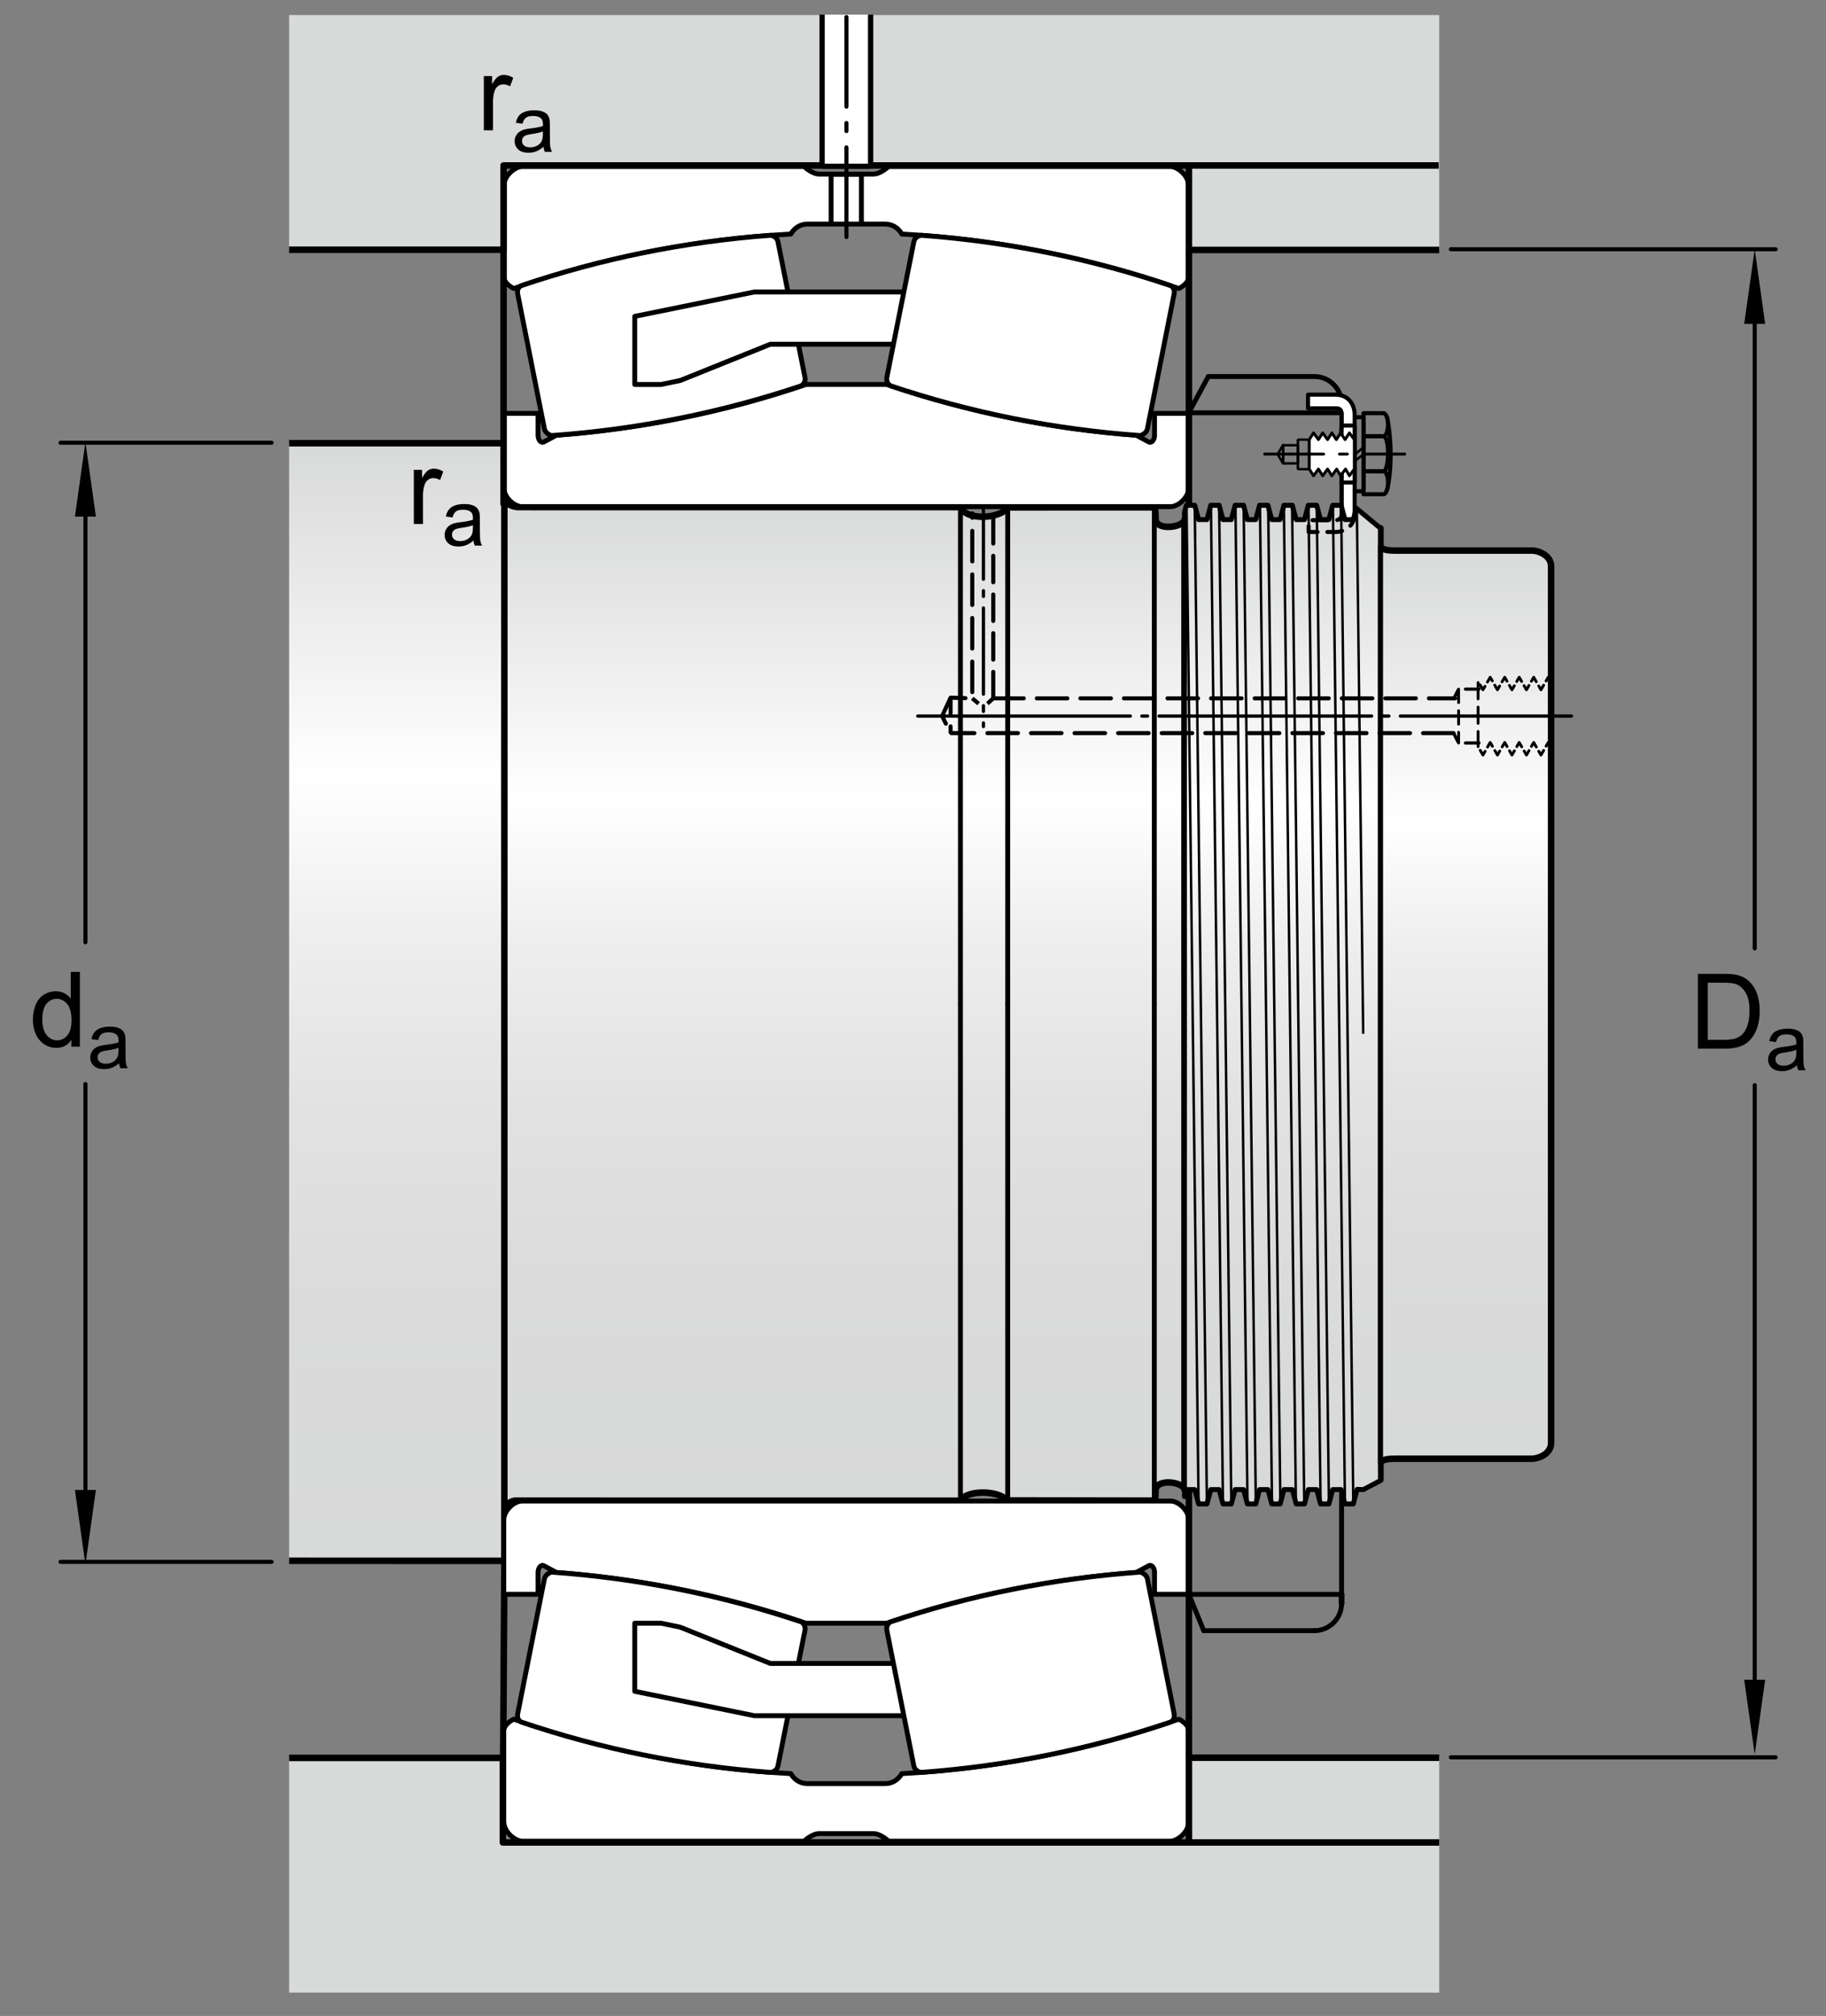<?xml version="1.0" encoding="utf-8"?>
<!-- Generator: Adobe Illustrator 19.2.1, SVG Export Plug-In . SVG Version: 6.00 Build 0)  -->
<svg version="1.1" xmlns="http://www.w3.org/2000/svg" xmlns:xlink="http://www.w3.org/1999/xlink" x="0px" y="0px"
	 width="209.771px" height="231.5px" viewBox="0 0 209.771 231.5" enable-background="new 0 0 209.771 231.5" xml:space="preserve">
<rect x="0" y="0" width="209.771" height="231.5" fill="#808080" stroke="none"/>
<g id="Layer_2">
	<polygon fill="#D8D9D9" points="33.211,28.689 57.853,28.681 57.853,19.113 165.335,19.113 165.335,1.729 33.211,1.729 	"/>
	<polygon fill="#D8D9D9" points="165.335,28.681 165.335,19.113 136.583,19.113 136.583,28.702 	"/>
	<polygon fill="#D8D9D9" points="33.211,201.859 57.853,201.865 57.853,211.434 165.335,211.434 165.335,228.816 33.211,228.816 	
		"/>
	<polygon fill="#D8D9D9" points="165.335,201.865 165.335,211.434 136.668,211.434 136.668,201.846 	"/>
	<linearGradient id="SVGID_1_" gradientUnits="userSpaceOnUse" x1="97.007" y1="57.036" x2="97.007" y2="173.106">
		<stop  offset="0" style="stop-color:#D8D9D9"/>
		<stop  offset="0.3" style="stop-color:#FFFFFF"/>
		<stop  offset="0.441" style="stop-color:#EEEEEE"/>
		<stop  offset="0.597" style="stop-color:#E2E2E2"/>
		<stop  offset="0.771" style="stop-color:#DBDBDB"/>
		<stop  offset="1" style="stop-color:#D8D9D9"/>
	</linearGradient>
	<path fill="url(#SVGID_1_)" stroke="#000000" stroke-width="0.748" stroke-linejoin="round" stroke-miterlimit="1" d="
		M57.971,57.036c0,1.094,1.448,1.189,1.448,1.189l2.069,0.007h48.846c0.758,1.659,4.678,1.286,5.432,0.034l16.838-0.008
		c0,0,0.153-0.056,0.15,1.307c-0.003,1.434,3.172,1.02,3.32,0.114v111.373c-0.148-0.902-3.301-1.316-3.32,0.115
		c-0.018,1.254-0.086,1.154-0.086,1.154l-17.027-0.028c-0.756-1.125-4.549-1.28-5.307,0.036L59.1,172.327
		c0,0-1.162,0.192-1.162,1.304"/>
	<linearGradient id="SVGID_2_" gradientUnits="userSpaceOnUse" x1="45.575" y1="50.898" x2="45.575" y2="178.939">
		<stop  offset="0" style="stop-color:#D8D9D9"/>
		<stop  offset="0.3" style="stop-color:#FFFFFF"/>
		<stop  offset="0.441" style="stop-color:#EEEEEE"/>
		<stop  offset="0.597" style="stop-color:#E2E2E2"/>
		<stop  offset="0.771" style="stop-color:#DBDBDB"/>
		<stop  offset="1" style="stop-color:#D8D9D9"/>
	</linearGradient>
	<polyline fill="url(#SVGID_2_)" stroke="#000000" stroke-width="0.748" stroke-linejoin="round" stroke-miterlimit="1" points="
		33.211,50.901 57.938,50.898 57.938,179.234 33.211,179.23 	"/>
	<g>
		<line fill="#FFFFFF" x1="110.245" y1="172.443" x2="115.718" y2="172.49"/>
	</g>
	
		<line fill="none" stroke="#000000" stroke-width="0.561" stroke-linecap="round" stroke-miterlimit="1" x1="110.335" y1="58.651" x2="110.335" y2="115.32"/>
	
		<line fill="none" stroke="#000000" stroke-width="0.561" stroke-linecap="round" stroke-miterlimit="1" x1="115.767" y1="58.164" x2="115.767" y2="115.32"/>
	
		<line fill="none" stroke="#000000" stroke-width="0.561" stroke-linecap="round" stroke-miterlimit="1" x1="132.605" y1="58.17" x2="132.605" y2="115.32"/>
	
		<line fill="none" stroke="#000000" stroke-width="0.66" stroke-linecap="round" stroke-miterlimit="1" x1="158.585" y1="62.62" x2="158.585" y2="115.32"/>
	
		<line fill="none" stroke="#000000" stroke-width="0.561" stroke-linecap="round" stroke-miterlimit="1" x1="110.335" y1="172.387" x2="110.335" y2="115.385"/>
	
		<line fill="none" stroke="#000000" stroke-width="0.561" stroke-linecap="round" stroke-miterlimit="1" x1="115.767" y1="172.351" x2="115.767" y2="115.385"/>
	
		<line fill="none" stroke="#000000" stroke-width="0.561" stroke-linecap="round" stroke-miterlimit="1" x1="132.605" y1="172.338" x2="132.605" y2="115.385"/>
	
		<line fill="none" stroke="#000000" stroke-width="0.66" stroke-linecap="round" stroke-miterlimit="1" x1="158.585" y1="168.115" x2="158.585" y2="115.385"/>
	
		<polyline fill="none" stroke="#000000" stroke-width="0.468" stroke-linecap="round" stroke-miterlimit="1" stroke-dasharray="3.3,1.32" points="
		109.204,80.116 108.228,82.228 109.204,84.189 	"/>
	
		<line fill="none" stroke="#000000" stroke-width="0.374" stroke-linecap="round" stroke-miterlimit="1" stroke-dasharray="9.9,1.32,0.66,1.32" x1="112.978" y1="56.613" x2="112.978" y2="83.435"/>
	<g>
		<path fill="none" stroke="#000000" stroke-width="0.561" stroke-linecap="round" stroke-miterlimit="1" d="M138.812,43.237"/>
		<path fill="none" stroke="#000000" stroke-width="0.468" stroke-linecap="round" stroke-miterlimit="1" d="M154.12,59.253"/>
		
			<line fill="none" stroke="#000000" stroke-width="0.561" stroke-miterlimit="1" x1="136.56" y1="47.401" x2="136.56" y2="57.911"/>
		<g>
			
				<line fill="none" stroke="#000000" stroke-width="0.561" stroke-linecap="round" stroke-miterlimit="1" x1="138.812" y1="43.237" x2="136.56" y2="47.401"/>
		</g>
	</g>
	<g>
		<path fill="none" stroke="#000000" stroke-width="0.561" stroke-linecap="round" stroke-miterlimit="1" d="M154.12,184.125
			c0,0.836-0.324,1.623-0.91,2.213c-0.59,0.584-1.377,0.916-2.209,0.916"/>
		
			<line fill="none" stroke="#000000" stroke-width="0.66" stroke-linecap="round" stroke-miterlimit="1" x1="154.12" y1="183.088" x2="154.12" y2="184.125"/>
		
			<line fill="none" stroke="#000000" stroke-width="0.561" stroke-linecap="round" stroke-miterlimit="1" x1="138.286" y1="187.254" x2="151.001" y2="187.254"/>
		
			<line fill="none" stroke="#000000" stroke-width="0.561" stroke-linecap="round" stroke-miterlimit="1" x1="154.12" y1="183.088" x2="154.12" y2="171.523"/>
		
			<line fill="none" stroke="#000000" stroke-width="0.561" stroke-linecap="round" stroke-miterlimit="1" x1="154.12" y1="183.088" x2="136.577" y2="183.088"/>
	</g>
	
		<line fill="none" stroke="#000000" stroke-width="0.66" stroke-linecap="round" stroke-miterlimit="1" x1="57.963" y1="56.675" x2="57.963" y2="57.933"/>
	<line fill="none" stroke="#000000" stroke-width="0.468" x1="111.694" y1="80.192" x2="112.421" y2="80.804"/>
	<line fill="none" stroke="#000000" stroke-width="0.468" x1="114.105" y1="80.192" x2="113.433" y2="80.804"/>
	
		<line fill="none" stroke="#000000" stroke-width="0.468" stroke-linecap="round" stroke-miterlimit="1" stroke-dasharray="3.04,1.403" x1="114.105" y1="80.192" x2="114.105" y2="58.951"/>
	<polyline fill="none" stroke="#000000" stroke-width="0.561" stroke-linecap="round" stroke-miterlimit="1" points="
		136.577,171.053 136.577,183.088 138.286,187.254 	"/>
	
		<line fill="none" stroke="#000000" stroke-width="0.561" stroke-linecap="round" stroke-miterlimit="1" x1="156.626" y1="59.056" x2="156.626" y2="171.053"/>
	
		<path fill="none" stroke="#000000" stroke-width="0.454" stroke-linecap="round" stroke-linejoin="round" stroke-miterlimit="1" stroke-dasharray="2.339,1.637" d="
		M158.495,62.144h-9.029c0,0-2.828-0.127-3.367-2.476"/>
	<linearGradient id="SVGID_3_" gradientUnits="userSpaceOnUse" x1="168.389" y1="63.183" x2="168.389" y2="167.184">
		<stop  offset="0" style="stop-color:#D8D9D9"/>
		<stop  offset="0.3" style="stop-color:#FFFFFF"/>
		<stop  offset="0.441" style="stop-color:#EEEEEE"/>
		<stop  offset="0.597" style="stop-color:#E2E2E2"/>
		<stop  offset="0.771" style="stop-color:#DBDBDB"/>
		<stop  offset="1" style="stop-color:#D8D9D9"/>
	</linearGradient>
	<path fill="url(#SVGID_3_)" stroke="#000000" stroke-width="0.748" stroke-linecap="round" stroke-miterlimit="1" d="
		M158.585,169.904c0,0,0-1.186,0-1.789c0-0.605,1.209-0.605,1.809-0.605c0.607,0,14.631,0,15.535,0c0.906,0,2.264-0.604,2.264-1.811
		c0-1.207,0-99.458,0-100.665c0-1.207-1.357-1.812-2.264-1.812c-0.904,0-14.928,0-15.535,0c-0.6,0-1.809,0-1.809-0.603
		c0-0.603,0-1.961,0-1.961"/>
	
		<polyline fill="none" stroke="#000000" stroke-width="0.374" stroke-linecap="round" stroke-miterlimit="1" stroke-dasharray="1.543,0.935" points="
		169.9,79.134 167.562,79.134 167.032,80.192 	"/>
	
		<polyline fill="none" stroke="#000000" stroke-width="0.374" stroke-linecap="round" stroke-miterlimit="1" stroke-dasharray="1.543,0.935" points="
		169.9,85.321 167.562,85.321 167.032,84.267 	"/>
	
		<line fill="none" stroke="#000000" stroke-width="0.327" stroke-linecap="round" stroke-miterlimit="1" stroke-dasharray="1.543,0.935" x1="167.562" y1="79.134" x2="167.562" y2="85.321"/>
	
		<line fill="none" stroke="#000000" stroke-width="0.327" stroke-linecap="round" stroke-miterlimit="1" stroke-dasharray="1.871,0.935" x1="169.804" y1="78.388" x2="169.804" y2="85.735"/>
	
		<line fill="none" stroke="#000000" stroke-width="0.748" stroke-linejoin="round" stroke-miterlimit="1" x1="57.951" y1="178.052" x2="57.781" y2="205.81"/>
</g>
<g id="Lager_1">
	<g>
		<path fill="#FFFFFF" stroke="#000000" stroke-width="0.561" stroke-linejoin="round" stroke-miterlimit="1" d="M101.674,25.732
			c1.36,0,1.921,1.145,1.921,1.145c11.095,0.601,21.778,2.756,31.832,6.252c0,0,1.148-0.526,1.148-1.38c0-0.854,0-10.32,0-10.32
			c0-1.308-1.336-2.306-2.136-2.306h-32.365c0,0-0.907,0.866-1.733,0.866h-6.235c-0.827,0-1.733-0.866-1.733-0.866H60.008
			c-0.8,0-2.136,0.998-2.136,2.306c0,0,0,9.466,0,10.32c0,0.854,1.148,1.38,1.148,1.38c10.055-3.496,20.737-5.651,31.832-6.252
			c0,0,0.561-1.145,1.921-1.145H101.674z"/>
		<path fill="#FFFFFF" stroke="#000000" stroke-width="0.561" stroke-linejoin="round" stroke-miterlimit="1" d="M134.447,58.18
			c0.987,0,2.128-1.124,2.128-2.191v-8.52h-3.941c0,0,0,2.013,0,2.52c0,0.507-0.32,0.96-0.693,0.747l-1.415-0.756
			c-9.96-0.742-19.57-2.738-28.674-5.831h-9.256c-9.104,3.093-18.715,5.089-28.674,5.831l-1.415,0.756
			c-0.373,0.213-0.693-0.24-0.693-0.747c0-0.507,0-2.52,0-2.52h-3.941v8.52c0,1.067,1.141,2.191,2.128,2.191H134.447z"/>
		<path fill="#FFFFFF" stroke="#000000" stroke-width="0.561" stroke-linejoin="round" stroke-miterlimit="1" d="M59.912,32.792
			c9.077-3.065,18.655-5.04,28.58-5.77c0,0,0.718,0.034,0.878,0.728c0,0,2.933,14.747,3.093,15.52
			c0.16,0.773-0.438,1.041-0.438,1.041c-9.11,3.05-18.722,5.004-28.68,5.705c0,0-0.668-0.186-0.802-0.772l-3.067-15.467
			C59.322,32.993,59.912,32.792,59.912,32.792z"/>
		<polygon fill="#FFFFFF" stroke="#000000" stroke-width="0.561" stroke-linejoin="round" stroke-miterlimit="1" points="
			105.983,39.529 116.323,43.689 118.512,44.149 121.563,44.149 121.563,36.329 107.823,33.529 86.659,33.529 72.919,36.329 
			72.919,44.149 75.97,44.149 78.159,43.689 88.499,39.529 		"/>
		<path fill="#FFFFFF" stroke="#000000" stroke-width="0.561" stroke-linejoin="round" stroke-miterlimit="1" d="M134.444,32.792
			c-9.077-3.065-18.655-5.04-28.58-5.77c0,0-0.718,0.034-0.878,0.728c0,0-2.933,14.747-3.093,15.52
			c-0.16,0.773,0.438,1.041,0.438,1.041c9.11,3.05,18.722,5.004,28.68,5.705c0,0,0.668-0.186,0.802-0.772l3.067-15.467
			C135.034,32.993,134.444,32.792,134.444,32.792z"/>
		
			<rect x="95.477" y="20.018" fill="#FFFFFF" stroke="#000000" stroke-width="0.561" stroke-linejoin="round" stroke-miterlimit="1" width="3.48" height="5.715"/>
	</g>
	<g>
		<path fill="#FFFFFF" stroke="#000000" stroke-width="0.561" stroke-linejoin="round" stroke-miterlimit="1" d="M101.674,204.817
			c1.36,0,1.921-1.145,1.921-1.145c11.095-0.601,21.778-2.756,31.832-6.252c0,0,1.148,0.526,1.148,1.38s0,10.32,0,10.32
			c0,1.308-1.336,2.306-2.136,2.306h-32.365c0,0-0.907-0.866-1.733-0.866h-6.235c-0.827,0-1.733,0.866-1.733,0.866H60.008
			c-0.8,0-2.136-0.998-2.136-2.306c0,0,0-9.466,0-10.32s1.148-1.38,1.148-1.38c10.055,3.496,20.737,5.651,31.832,6.252
			c0,0,0.561,1.145,1.921,1.145H101.674z"/>
		<path fill="#FFFFFF" stroke="#000000" stroke-width="0.561" stroke-linejoin="round" stroke-miterlimit="1" d="M134.447,172.369
			c0.987,0,2.128,1.124,2.128,2.191v8.52h-3.941c0,0,0-2.013,0-2.52c0-0.507-0.32-0.96-0.693-0.747l-1.415,0.756
			c-9.96,0.742-19.57,2.738-28.674,5.831h-9.256c-9.104-3.093-18.715-5.089-28.674-5.831l-1.415-0.756
			c-0.373-0.213-0.693,0.24-0.693,0.747c0,0.507,0,2.52,0,2.52h-3.941v-8.52c0-1.067,1.141-2.191,2.128-2.191H134.447z"/>
		<path fill="#FFFFFF" stroke="#000000" stroke-width="0.561" stroke-linejoin="round" stroke-miterlimit="1" d="M59.912,197.757
			c9.077,3.065,18.655,5.04,28.58,5.77c0,0,0.718-0.034,0.878-0.728c0,0,2.933-14.747,3.093-15.52
			c0.16-0.773-0.438-1.041-0.438-1.041c-9.11-3.05-18.722-5.004-28.68-5.705c0,0-0.668,0.186-0.802,0.772l-3.067,15.467
			C59.322,197.556,59.912,197.757,59.912,197.757z"/>
		<polygon fill="#FFFFFF" stroke="#000000" stroke-width="0.561" stroke-linejoin="round" stroke-miterlimit="1" points="
			105.983,191.02 116.323,186.86 118.512,186.4 121.563,186.4 121.563,194.22 107.823,197.02 86.659,197.02 72.919,194.22 
			72.919,186.4 75.97,186.4 78.159,186.86 88.499,191.02 		"/>
		<path fill="#FFFFFF" stroke="#000000" stroke-width="0.561" stroke-linejoin="round" stroke-miterlimit="1" d="M134.444,197.757
			c-9.077,3.065-18.655,5.04-28.58,5.77c0,0-0.718-0.034-0.878-0.728c0,0-2.933-14.747-3.093-15.52
			c-0.16-0.773,0.438-1.041,0.438-1.041c9.11-3.05,18.722-5.004,28.68-5.705c0,0,0.668,0.186,0.802,0.772l3.067,15.467
			C135.034,197.556,134.444,197.757,134.444,197.757z"/>
	</g>
	
		<line fill="none" stroke="#000000" stroke-width="0.561" stroke-linecap="round" stroke-miterlimit="1" x1="154.112" y1="47.446" x2="154.112" y2="46.299"/>
	
		<line fill="none" stroke="#000000" stroke-width="0.468" stroke-linecap="round" stroke-miterlimit="1" x1="154.112" y1="47.446" x2="154.112" y2="49.709"/>
	
		<line fill="none" stroke="#000000" stroke-width="0.468" stroke-linecap="round" stroke-miterlimit="1" x1="154.112" y1="54.373" x2="154.112" y2="59.32"/>
	
		<polygon fill="none" stroke="#000000" stroke-width="0.281" stroke-linecap="round" stroke-linejoin="round" stroke-miterlimit="1" points="
		147.4,53.213 146.775,52.171 147.4,51.093 	"/>
	
		<rect x="149.103" y="50.483" fill="none" stroke="#000000" stroke-width="0.281" stroke-linecap="round" stroke-miterlimit="1" width="1.305" height="3.392"/>
	
		<rect x="147.4" y="51.127" fill="none" stroke="#000000" stroke-width="0.281" stroke-linecap="round" stroke-miterlimit="1" width="1.703" height="2.086"/>
	
		<rect x="155.583" y="47.912" fill="none" stroke="#000000" stroke-width="0.468" stroke-linecap="round" stroke-miterlimit="1" width="1.066" height="8.5"/>
	
		<line fill="none" stroke="#000000" stroke-width="0.281" stroke-linecap="round" stroke-miterlimit="1" x1="155.583" y1="52.226" x2="156.65" y2="51.36"/>
	
		<line fill="none" stroke="#000000" stroke-width="0.281" stroke-linecap="round" stroke-miterlimit="1" x1="155.583" y1="52.986" x2="156.65" y2="52.173"/>
	
		<path fill="none" stroke="#000000" stroke-width="0.468" stroke-linecap="round" stroke-linejoin="round" stroke-miterlimit="1" d="
		M156.634,47.446h2.367c0.643,0.359,0.568,2.365,0,2.65c-0.865,0-2.367,0-2.367,0V47.446z"/>
	<path fill="none" stroke="#000000" stroke-width="0.468" stroke-linecap="round" stroke-miterlimit="1" d="M156.634,50.096h2.367
		c0.643,0.36,0.568,3.724,0,4.012c-0.865,0-2.367,0-2.367,0V50.096z"/>
	
		<path fill="none" stroke="#000000" stroke-width="0.468" stroke-linecap="round" stroke-linejoin="round" stroke-miterlimit="1" d="
		M156.634,54.108h2.367c0.643,0.356,0.568,2.364,0,2.649c-0.865,0-2.367,0-2.367,0V54.108z"/>
	<path fill="none" stroke="#000000" stroke-width="0.468" stroke-linecap="round" stroke-miterlimit="1" d="M159.353,47.947
		c0.574,2.863,0.502,6.16,0,8.31"/>
	
		<path fill="#FFFFFF" stroke="#000000" stroke-width="0.468" stroke-linecap="round" stroke-linejoin="round" stroke-miterlimit="1" d="
		M150.267,46.886c0,0,2.641,0,3.162,0c0.523,0,0.691,0.171,0.691,0.694c0-0.278,0,10.31,0,11.525c0,0.417-0.344,0.627-0.654,0.627
		c-0.314,0-3.131,0-3.131,0v1.356c0,0,2.293,0,3.131,0c0.836,0,2.154-0.592,2.154-2.018c0-2.224,0-11.144,0-11.455
		c0-1.113-0.66-2.296-2.227-2.296c-1.56,0-3.127,0-3.127,0V46.886z"/>
	<polyline fill="#FFFFFF" stroke="#000000" stroke-width="0.468" stroke-linecap="round" stroke-miterlimit="1" points="
		154.12,54.373 154.12,55.404 155.62,55.404 155.62,48.867 154.12,48.867 154.067,49.818 	"/>
	<linearGradient id="SVGID_4_" gradientUnits="userSpaceOnUse" x1="147.328" y1="58.022" x2="147.328" y2="172.699">
		<stop  offset="0" style="stop-color:#D8D9D9"/>
		<stop  offset="0.3" style="stop-color:#FFFFFF"/>
		<stop  offset="0.441" style="stop-color:#EEEEEE"/>
		<stop  offset="0.597" style="stop-color:#E2E2E2"/>
		<stop  offset="0.771" style="stop-color:#DBDBDB"/>
		<stop  offset="1" style="stop-color:#D8D9D9"/>
	</linearGradient>
	<path fill="url(#SVGID_4_)" stroke="#000000" stroke-width="0.567" stroke-linecap="round" stroke-linejoin="round" d="
		M158.585,170.018l-1.965,1.037l-0.711-0.027l-0.441,1.672h-0.959l-0.441-1.646h-0.965l-0.441,1.646h-0.959l-0.441-1.646h-0.959
		l-0.441,1.646h-0.959l-0.441-1.646h-0.961l-0.44,1.646h-0.961l-0.441-1.646H144.7l-0.441,1.646H143.3l-0.441-1.646h-0.965
		l-0.441,1.646h-0.959l-0.441-1.646h-0.959l-0.441,1.646h-0.959l-0.441-1.646h-0.965l-0.215,0.807V58.827l0.215-0.806h0.965
		l0.441,1.646h0.959l0.441-1.646h0.959l0.441,1.646h0.959l0.441-1.646h0.965l0.441,1.646h0.959l0.441-1.646h0.957l0.441,1.646h0.961
		l0.44-1.646h0.961l0.441,1.646h0.959l0.441-1.646h0.959l0.441,1.646h0.959l0.441-1.646h0.965l0.441,1.646h0.959l0.35-1.301
		l2.768,2.293V170.018z"/>
	<polygon fill="#FFFFFF" stroke="#000000" stroke-width="0.327" stroke-linecap="round" stroke-linejoin="round" points="
		155.583,53.861 155.019,54.633 154.575,53.861 154.011,54.633 153.562,53.861 153.003,54.633 152.511,53.861 151.95,54.633 
		151.46,53.861 150.9,54.633 150.407,53.861 150.407,50.483 150.9,49.709 151.46,50.483 151.95,49.709 152.511,50.483 
		153.003,49.709 153.519,50.483 154.011,49.709 154.526,50.483 155.019,49.709 155.583,50.483 	"/>
	
		<line fill="none" stroke="#000000" stroke-width="0.327" stroke-linecap="round" stroke-miterlimit="1" stroke-dasharray="6.782,1.814,0.907,1.814" x1="145.282" y1="52.144" x2="161.378" y2="52.144"/>
	<path fill="none" stroke="#000000" stroke-width="0.561" stroke-miterlimit="1" d="M153.966,45.381
		c-0.148-0.458-0.406-0.878-0.756-1.226c-0.59-0.59-1.377-0.917-2.209-0.917"/>
	
		<line fill="none" stroke="#000000" stroke-width="0.561" stroke-linecap="round" stroke-miterlimit="1" x1="138.812" y1="43.237" x2="151.001" y2="43.237"/>
	
		<line fill="none" stroke="#000000" stroke-width="0.468" stroke-linecap="round" stroke-miterlimit="1" x1="154.12" y1="54.479" x2="154.12" y2="59.253"/>
	
		<line fill="none" stroke="#000000" stroke-width="0.468" stroke-linecap="round" stroke-miterlimit="1" x1="154.12" y1="47.401" x2="154.12" y2="49.876"/>
	
		<line fill="none" stroke="#000000" stroke-width="0.561" stroke-miterlimit="1" x1="154.12" y1="47.401" x2="136.56" y2="47.401"/>
	
		<path fill="none" stroke="#000000" stroke-width="0.468" stroke-linecap="round" stroke-linejoin="round" stroke-miterlimit="1" stroke-dasharray="1.701,1.134" d="
		M154.12,58.253v0.852c0,0.417-0.344,0.627-0.654,0.627c-0.314,0-3.131,0-3.131,0v1.356c0,0,2.293,0,3.131,0
		c0.836,0,2.154-0.592,2.154-2.018v-0.692"/>
	
		<line fill="none" stroke="#000000" stroke-width="0.468" stroke-linecap="round" stroke-miterlimit="1" x1="201.582" y1="124.611" x2="201.582" y2="195.797"/>
	
		<line fill="none" stroke="#000000" stroke-width="0.468" stroke-linecap="round" stroke-miterlimit="1" x1="201.582" y1="33.728" x2="201.582" y2="108.91"/>
	<polygon points="200.375,37.191 201.582,28.622 202.782,37.191 	"/>
	<polygon points="202.782,192.896 201.582,201.461 200.375,192.896 	"/>
	<g>
		<path d="M195.054,120.422v-8.59h2.959c0.668,0,1.178,0.041,1.529,0.123c0.492,0.113,0.912,0.318,1.26,0.615
			c0.453,0.383,0.793,0.872,1.018,1.468s0.336,1.276,0.336,2.042c0,0.652-0.076,1.23-0.229,1.734s-0.348,0.921-0.586,1.251
			s-0.498,0.59-0.781,0.779s-0.625,0.333-1.025,0.431s-0.861,0.146-1.381,0.146H195.054z M196.191,119.408h1.834
			c0.566,0,1.012-0.053,1.334-0.158s0.578-0.254,0.77-0.445c0.27-0.27,0.48-0.632,0.631-1.087s0.225-1.007,0.225-1.655
			c0-0.898-0.146-1.589-0.441-2.071s-0.654-0.806-1.076-0.97c-0.305-0.117-0.795-0.176-1.471-0.176h-1.805V119.408z"/>
		<path d="M206.433,122.32c-0.293,0.25-0.574,0.426-0.846,0.527c-0.271,0.103-0.562,0.154-0.872,0.154
			c-0.513,0-0.907-0.125-1.183-0.376c-0.275-0.25-0.412-0.57-0.412-0.96c0-0.229,0.051-0.438,0.156-0.626
			c0.104-0.189,0.239-0.341,0.408-0.455c0.168-0.114,0.357-0.2,0.568-0.259c0.156-0.041,0.391-0.081,0.703-0.119
			c0.639-0.076,1.109-0.167,1.411-0.272c0.003-0.108,0.005-0.177,0.005-0.206c0-0.322-0.075-0.55-0.225-0.682
			c-0.202-0.179-0.502-0.268-0.9-0.268c-0.373,0-0.647,0.064-0.824,0.195c-0.178,0.13-0.309,0.361-0.394,0.691l-0.773-0.105
			c0.07-0.33,0.187-0.598,0.347-0.802c0.162-0.203,0.395-0.36,0.699-0.47c0.305-0.11,0.658-0.165,1.059-0.165
			c0.398,0,0.723,0.047,0.972,0.141s0.433,0.212,0.55,0.354c0.117,0.143,0.199,0.322,0.246,0.538
			c0.025,0.136,0.039,0.379,0.039,0.73v1.055c0,0.735,0.017,1.2,0.051,1.395c0.033,0.195,0.1,0.382,0.199,0.561h-0.826
			C206.509,122.732,206.456,122.541,206.433,122.32z M206.367,120.555c-0.287,0.117-0.718,0.217-1.292,0.299
			c-0.325,0.047-0.555,0.1-0.689,0.158s-0.239,0.144-0.312,0.257c-0.073,0.112-0.109,0.238-0.109,0.376
			c0,0.211,0.079,0.387,0.238,0.527c0.16,0.141,0.395,0.211,0.701,0.211c0.305,0,0.576-0.067,0.813-0.2
			c0.237-0.134,0.411-0.315,0.522-0.548c0.086-0.178,0.128-0.441,0.128-0.791V120.555z"/>
	</g>
	
		<line fill="none" stroke="#000000" stroke-width="0.468" stroke-linecap="round" stroke-miterlimit="1" x1="203.983" y1="28.622" x2="166.674" y2="28.622"/>
	
		<line fill="none" stroke="#000000" stroke-width="0.468" stroke-linecap="round" stroke-miterlimit="1" x1="203.983" y1="201.801" x2="166.674" y2="201.801"/>
	
		<line fill="none" stroke="#000000" stroke-width="0.468" stroke-linecap="round" stroke-miterlimit="1" x1="9.813" y1="124.482" x2="9.813" y2="173.998"/>
	
		<line fill="none" stroke="#000000" stroke-width="0.468" stroke-linecap="round" stroke-miterlimit="1" x1="9.813" y1="55.862" x2="9.813" y2="108.203"/>
	<polygon points="8.608,59.323 9.813,50.756 11.015,59.323 	"/>
	<polygon points="11.015,171.098 9.813,179.662 8.608,171.098 	"/>
	<g>
		<path d="M8.197,120.191v-0.785c-0.395,0.617-0.975,0.926-1.74,0.926c-0.496,0-0.952-0.137-1.368-0.41s-0.738-0.655-0.967-1.146
			s-0.343-1.054-0.343-1.69c0-0.621,0.104-1.185,0.311-1.69s0.518-0.894,0.932-1.163s0.877-0.404,1.389-0.404
			c0.375,0,0.709,0.079,1.002,0.237s0.531,0.364,0.715,0.618v-3.082h1.049v8.59H8.197z M4.863,117.086
			c0,0.797,0.168,1.393,0.504,1.787s0.732,0.592,1.189,0.592c0.461,0,0.853-0.188,1.175-0.565c0.322-0.377,0.483-0.952,0.483-1.726
			c0-0.852-0.164-1.477-0.492-1.875c-0.328-0.398-0.732-0.598-1.213-0.598c-0.469,0-0.86,0.191-1.175,0.574
			S4.863,116.262,4.863,117.086z"/>
		<path d="M13.682,122.09c-0.293,0.25-0.575,0.426-0.846,0.527c-0.271,0.103-0.562,0.154-0.873,0.154
			c-0.513,0-0.907-0.125-1.182-0.376c-0.275-0.25-0.413-0.57-0.413-0.96c0-0.229,0.052-0.438,0.156-0.626
			c0.104-0.189,0.24-0.341,0.408-0.455s0.358-0.2,0.569-0.259c0.155-0.041,0.39-0.081,0.703-0.119
			c0.639-0.076,1.109-0.167,1.411-0.272c0.003-0.108,0.004-0.177,0.004-0.206c0-0.322-0.075-0.55-0.224-0.682
			c-0.202-0.179-0.502-0.268-0.901-0.268c-0.372,0-0.647,0.064-0.824,0.195c-0.177,0.13-0.308,0.361-0.393,0.691l-0.773-0.105
			c0.07-0.33,0.186-0.598,0.347-0.802c0.161-0.203,0.394-0.36,0.699-0.47c0.305-0.11,0.658-0.165,1.059-0.165
			c0.398,0,0.722,0.047,0.971,0.141s0.432,0.212,0.549,0.354c0.117,0.143,0.199,0.322,0.246,0.538c0.026,0.136,0.04,0.379,0.04,0.73
			v1.055c0,0.735,0.017,1.2,0.05,1.395c0.034,0.195,0.101,0.382,0.2,0.561H13.84C13.758,122.502,13.705,122.311,13.682,122.09z
			 M13.616,120.324c-0.287,0.117-0.718,0.217-1.292,0.299c-0.325,0.047-0.555,0.1-0.69,0.158s-0.239,0.144-0.312,0.257
			c-0.073,0.112-0.11,0.238-0.11,0.376c0,0.211,0.08,0.387,0.239,0.527s0.394,0.211,0.701,0.211c0.305,0,0.576-0.067,0.813-0.2
			c0.237-0.134,0.412-0.315,0.523-0.548c0.085-0.178,0.127-0.441,0.127-0.791V120.324z"/>
	</g>
	
		<line fill="none" stroke="#000000" stroke-width="0.468" stroke-linecap="round" stroke-miterlimit="1" x1="6.955" y1="50.841" x2="31.196" y2="50.841"/>
	
		<line fill="none" stroke="#000000" stroke-width="0.468" stroke-linecap="round" stroke-miterlimit="1" x1="6.955" y1="179.351" x2="31.196" y2="179.351"/>
	<polyline fill="none" stroke="#000000" stroke-width="0.748" stroke-linejoin="round" stroke-miterlimit="1" points="
		33.211,28.681 57.852,28.681 57.852,19 165.278,19 	"/>
	
		<line fill="none" stroke="#000000" stroke-width="0.748" stroke-miterlimit="1" x1="136.525" y1="28.702" x2="165.335" y2="28.702"/>
	
		<line fill="none" stroke="#000000" stroke-width="0.748" stroke-linecap="round" stroke-miterlimit="1" x1="136.583" y1="57.87" x2="136.583" y2="19.125"/>
	<polyline fill="none" stroke="#000000" stroke-width="0.748" stroke-linejoin="round" stroke-miterlimit="1" points="
		33.211,201.865 57.767,201.865 57.767,211.575 165.335,211.575 	"/>
	
		<line fill="none" stroke="#000000" stroke-width="0.748" stroke-miterlimit="1" x1="136.836" y1="201.846" x2="165.335" y2="201.846"/>
	
		<line fill="none" stroke="#000000" stroke-width="0.748" stroke-linecap="round" stroke-miterlimit="1" x1="136.583" y1="211.434" x2="136.583" y2="171.326"/>
	<polyline fill="#FFFFFF" stroke="#000000" stroke-width="0.608" stroke-miterlimit="1" points="94.442,1.685 94.442,19.099 
		100.016,19.099 100.016,1.685 	"/>
	
		<line fill="none" stroke="#000000" stroke-width="0.468" stroke-linecap="round" stroke-miterlimit="1" stroke-dasharray="10.29,1.871,0.935,1.871" x1="97.239" y1="1.959" x2="97.239" y2="27.331"/>
	<g>
		<path d="M55.581,14.962V8.739h0.949v0.943c0.242-0.441,0.466-0.732,0.671-0.873s0.431-0.211,0.677-0.211
			c0.355,0,0.717,0.113,1.084,0.34l-0.363,0.979c-0.258-0.152-0.516-0.229-0.773-0.229c-0.23,0-0.438,0.069-0.621,0.208
			s-0.314,0.331-0.393,0.577c-0.117,0.375-0.176,0.785-0.176,1.23v3.258H55.581z"/>
		<path d="M62.436,16.861c-0.293,0.249-0.575,0.425-0.846,0.527c-0.271,0.103-0.562,0.154-0.873,0.154
			c-0.513,0-0.907-0.125-1.182-0.376c-0.275-0.25-0.413-0.57-0.413-0.96c0-0.229,0.052-0.438,0.156-0.626
			c0.104-0.189,0.24-0.341,0.408-0.455s0.358-0.201,0.569-0.259c0.155-0.041,0.39-0.081,0.703-0.119
			c0.639-0.076,1.109-0.167,1.411-0.272c0.003-0.108,0.004-0.177,0.004-0.207c0-0.322-0.075-0.549-0.224-0.681
			c-0.202-0.179-0.502-0.268-0.901-0.268c-0.372,0-0.647,0.065-0.824,0.196s-0.308,0.361-0.393,0.692l-0.773-0.105
			c0.07-0.331,0.186-0.598,0.347-0.802c0.161-0.203,0.394-0.36,0.699-0.47c0.305-0.11,0.658-0.165,1.059-0.165
			c0.398,0,0.722,0.047,0.971,0.141s0.432,0.212,0.549,0.354c0.117,0.143,0.199,0.322,0.246,0.539
			c0.026,0.135,0.04,0.378,0.04,0.729v1.055c0,0.735,0.017,1.201,0.05,1.395c0.034,0.195,0.101,0.382,0.2,0.561h-0.826
			C62.512,17.273,62.46,17.081,62.436,16.861z M62.37,15.095c-0.287,0.117-0.718,0.217-1.292,0.299
			c-0.325,0.047-0.555,0.1-0.69,0.158s-0.239,0.145-0.312,0.257s-0.11,0.238-0.11,0.375c0,0.211,0.08,0.387,0.239,0.527
			s0.394,0.211,0.701,0.211c0.305,0,0.576-0.066,0.813-0.2s0.412-0.316,0.523-0.547c0.085-0.179,0.127-0.442,0.127-0.791V15.095z"/>
	</g>
	<g>
		<path d="M47.538,60.177v-6.223h0.949v0.943c0.242-0.441,0.466-0.732,0.671-0.873s0.431-0.211,0.677-0.211
			c0.355,0,0.717,0.113,1.084,0.34l-0.363,0.979c-0.258-0.152-0.516-0.229-0.773-0.229c-0.23,0-0.438,0.069-0.621,0.208
			s-0.314,0.331-0.393,0.577c-0.117,0.375-0.176,0.785-0.176,1.23v3.258H47.538z"/>
		<path d="M54.394,62.076c-0.293,0.249-0.575,0.425-0.846,0.527c-0.271,0.103-0.562,0.154-0.873,0.154
			c-0.513,0-0.907-0.125-1.182-0.376c-0.275-0.25-0.413-0.57-0.413-0.96c0-0.229,0.052-0.438,0.156-0.626
			c0.104-0.189,0.24-0.341,0.408-0.455s0.358-0.201,0.569-0.259c0.155-0.041,0.39-0.081,0.703-0.119
			c0.639-0.076,1.109-0.167,1.411-0.272c0.003-0.108,0.004-0.177,0.004-0.207c0-0.322-0.075-0.549-0.224-0.681
			c-0.202-0.179-0.502-0.268-0.901-0.268c-0.372,0-0.647,0.065-0.824,0.196s-0.308,0.361-0.393,0.692l-0.773-0.105
			c0.07-0.331,0.186-0.598,0.347-0.802c0.161-0.203,0.394-0.36,0.699-0.47c0.305-0.11,0.658-0.165,1.059-0.165
			c0.398,0,0.722,0.047,0.971,0.141s0.432,0.212,0.549,0.354c0.117,0.143,0.199,0.322,0.246,0.539
			c0.026,0.135,0.04,0.378,0.04,0.729v1.055c0,0.735,0.017,1.201,0.05,1.395c0.034,0.195,0.101,0.382,0.2,0.561h-0.826
			C54.47,62.488,54.417,62.296,54.394,62.076z M54.328,60.31c-0.287,0.117-0.718,0.217-1.292,0.299
			c-0.325,0.047-0.555,0.1-0.69,0.158s-0.239,0.145-0.312,0.257s-0.11,0.238-0.11,0.375c0,0.211,0.08,0.387,0.239,0.527
			s0.394,0.211,0.701,0.211c0.305,0,0.576-0.066,0.813-0.2s0.412-0.316,0.523-0.547c0.085-0.179,0.127-0.442,0.127-0.791V60.31z"/>
	</g>
	<g>
		
			<polyline fill="none" stroke="#000000" stroke-width="0.327" stroke-linecap="round" stroke-linejoin="round" stroke-dasharray="1.122,0.561" points="
			178.171,78.317 177.86,77.771 177.026,79.212 176.192,77.771 175.36,79.212 174.526,77.771 173.694,79.212 172.86,77.771 
			172.026,79.212 171.194,77.771 170.362,79.212 169.87,78.364 		"/>
	</g>
	<g>
		
			<polyline fill="none" stroke="#000000" stroke-width="0.327" stroke-linecap="round" stroke-linejoin="round" stroke-dasharray="1.122,0.561" points="
			178.171,85.81 177.86,85.259 177.026,86.704 176.192,85.259 175.36,86.704 174.526,85.259 173.694,86.704 172.86,85.259 
			172.026,86.704 171.194,85.259 170.362,86.704 169.87,85.851 		"/>
	</g>
	
		<line fill="none" stroke="#000000" stroke-width="0.561" stroke-linecap="round" stroke-miterlimit="1" x1="158.585" y1="62.62" x2="158.585" y2="168.115"/>
	
		<line fill="none" stroke="#000000" stroke-width="0.283" stroke-linecap="round" stroke-miterlimit="1" x1="136.308" y1="57.996" x2="137.692" y2="172.699"/>
	
		<line fill="none" stroke="#000000" stroke-width="0.283" stroke-linecap="round" stroke-miterlimit="1" x1="138.651" y1="172.699" x2="137.251" y2="58.022"/>
	
		<line fill="none" stroke="#000000" stroke-width="0.283" stroke-linecap="round" stroke-miterlimit="1" x1="139.11" y1="57.996" x2="140.495" y2="172.699"/>
	
		<line fill="none" stroke="#000000" stroke-width="0.283" stroke-linecap="round" stroke-miterlimit="1" x1="141.454" y1="172.699" x2="140.054" y2="58.022"/>
	
		<line fill="none" stroke="#000000" stroke-width="0.283" stroke-linecap="round" stroke-miterlimit="1" x1="141.927" y1="57.996" x2="143.312" y2="172.699"/>
	
		<line fill="none" stroke="#000000" stroke-width="0.283" stroke-linecap="round" stroke-miterlimit="1" x1="144.271" y1="172.699" x2="142.87" y2="58.022"/>
	
		<line fill="none" stroke="#000000" stroke-width="0.283" stroke-linecap="round" stroke-miterlimit="1" x1="144.743" y1="57.996" x2="146.128" y2="172.699"/>
	
		<line fill="none" stroke="#000000" stroke-width="0.283" stroke-linecap="round" stroke-miterlimit="1" x1="147.087" y1="172.699" x2="145.687" y2="58.022"/>
	
		<line fill="none" stroke="#000000" stroke-width="0.283" stroke-linecap="round" stroke-miterlimit="1" x1="147.489" y1="57.996" x2="148.874" y2="172.699"/>
	
		<line fill="none" stroke="#000000" stroke-width="0.283" stroke-linecap="round" stroke-miterlimit="1" x1="149.833" y1="172.699" x2="148.433" y2="58.022"/>
	
		<line fill="none" stroke="#000000" stroke-width="0.283" stroke-linecap="round" stroke-miterlimit="1" x1="150.323" y1="57.996" x2="151.708" y2="172.699"/>
	
		<line fill="none" stroke="#000000" stroke-width="0.283" stroke-linecap="round" stroke-miterlimit="1" x1="152.667" y1="172.699" x2="151.267" y2="58.022"/>
	
		<line fill="none" stroke="#000000" stroke-width="0.283" stroke-linecap="round" stroke-miterlimit="1" x1="153.126" y1="57.996" x2="154.511" y2="172.699"/>
	
		<line fill="none" stroke="#000000" stroke-width="0.283" stroke-linecap="round" stroke-miterlimit="1" x1="155.47" y1="172.699" x2="154.069" y2="58.022"/>
	
		<line fill="none" stroke="#000000" stroke-width="0.283" stroke-linecap="round" stroke-miterlimit="1" x1="155.874" y1="58.366" x2="156.603" y2="118.594"/>
	
		<polyline fill="none" stroke="#000000" stroke-width="0.468" stroke-linecap="round" stroke-miterlimit="1" stroke-dasharray="3.508,1.497" points="
		166.993,84.189 109.204,84.189 109.204,80.116 111.694,80.192 111.694,58.951 	"/>
	
		<line fill="none" stroke="#000000" stroke-width="0.374" stroke-linecap="round" stroke-miterlimit="1" stroke-dasharray="24.42,1.32,0.66,1.32" x1="105.435" y1="82.228" x2="180.526" y2="82.228"/>
	
		<line fill="none" stroke="#000000" stroke-width="0.468" stroke-linecap="round" stroke-miterlimit="1" stroke-dasharray="3.508,1.497" x1="114.105" y1="80.192" x2="167.163" y2="80.192"/>
	
		<line fill="none" stroke="#000000" stroke-width="0.748" stroke-linecap="round" stroke-miterlimit="1" x1="57.849" y1="57.87" x2="57.849" y2="19.125"/>
</g>
</svg>
